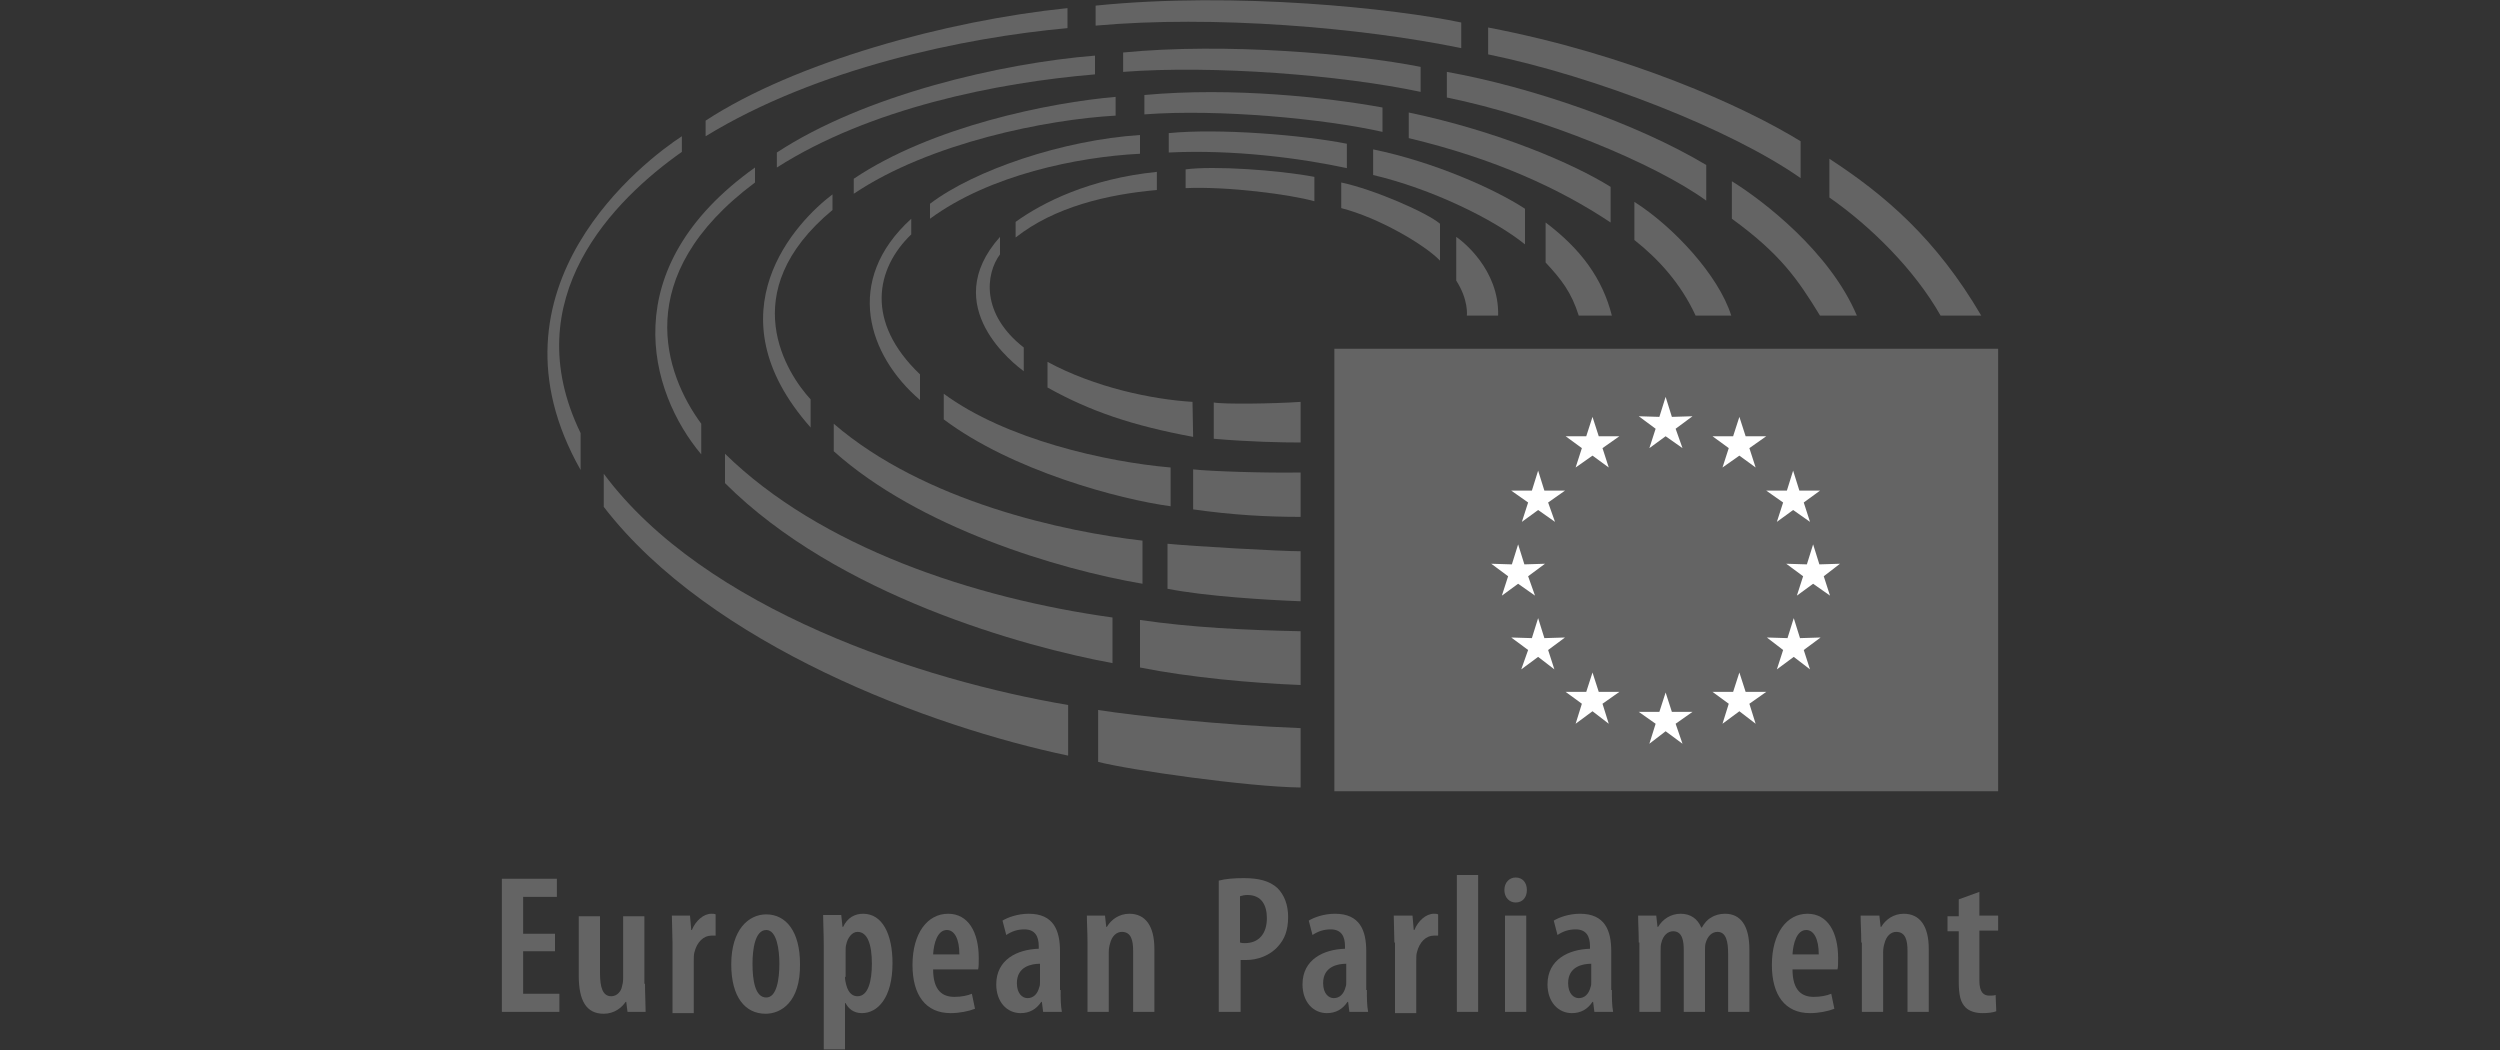 <?xml version="1.0" encoding="utf-8"?>
<!-- Generator: Adobe Illustrator 26.0.2, SVG Export Plug-In . SVG Version: 6.00 Build 0)  -->
<svg version="1.1" id="Calque_1" xmlns="http://www.w3.org/2000/svg" xmlns:xlink="http://www.w3.org/1999/xlink" x="0px" y="0px"
	 viewBox="0 0 400 168" style="enable-background:new 0 0 400 168;" xml:space="preserve">
<rect x="0" y="0" width="400" height="168" fill="#333333" stroke="none"/>
<style type="text/css">
	.st0{fill:#646464;}
	.st1{fill:#FFFFFF;}
</style>
<g>
	<rect x="213.5" y="55.8" class="st0" width="106.2" height="70.8"/>
	<polygon class="st1" points="266.5,63.5 267.5,66.7 270.8,66.6 268.1,68.6 269.2,71.7 266.5,69.8 263.9,71.7 264.9,68.6 
		262.2,66.6 265.5,66.7 	"/>
	<polygon class="st1" points="266.5,110.8 267.5,113.9 270.8,113.9 268.1,115.8 269.2,119 266.5,117 263.9,119 264.9,115.8 
		262.2,113.9 265.5,113.9 	"/>
	<polygon class="st1" points="254.8,66.7 255.8,69.8 259.1,69.8 256.4,71.7 257.4,74.8 254.8,72.9 252.1,74.8 253.1,71.7 
		250.5,69.8 253.8,69.8 	"/>
	<polygon class="st1" points="246.1,75.3 247.1,78.5 250.4,78.5 247.7,80.4 248.8,83.5 246.1,81.6 243.5,83.5 244.5,80.4 
		241.8,78.5 245.1,78.5 	"/>
	<polygon class="st1" points="242.9,87.1 243.9,90.3 247.2,90.2 244.5,92.2 245.6,95.3 242.9,93.4 240.3,95.3 241.3,92.2 
		238.6,90.2 241.9,90.3 	"/>
	<polygon class="st1" points="246.1,98.9 247.1,102.1 250.4,102 247.7,104 248.7,107.1 246.1,105.1 243.4,107.1 244.5,104 
		241.8,102 245.1,102.1 	"/>
	<polygon class="st1" points="254.8,107.6 255.8,110.7 259.1,110.7 256.4,112.6 257.4,115.8 254.8,113.8 252.1,115.8 253.1,112.6 
		250.5,110.7 253.8,110.7 	"/>
	<polygon class="st1" points="278.3,66.7 277.3,69.8 274,69.8 276.6,71.7 275.6,74.8 278.3,72.9 280.9,74.8 279.9,71.7 282.6,69.8 
		279.3,69.8 	"/>
	<polygon class="st1" points="286.9,75.3 285.9,78.5 282.6,78.5 285.3,80.4 284.3,83.5 286.9,81.6 289.6,83.5 288.6,80.4 
		291.2,78.5 287.9,78.5 	"/>
	<polygon class="st1" points="290.1,87.1 289.1,90.3 285.8,90.2 288.5,92.2 287.5,95.3 290.1,93.4 292.8,95.3 291.8,92.2 
		294.4,90.2 291.1,90.3 	"/>
	<polygon class="st1" points="287,98.9 286,102.1 282.7,102 285.3,104 284.3,107.1 287,105.1 289.6,107.1 288.6,104 291.3,102 
		288,102.1 	"/>
	<polygon class="st1" points="278.3,107.6 277.3,110.7 274,110.7 276.6,112.6 275.6,115.8 278.3,113.8 280.9,115.8 279.9,112.6 
		282.6,110.7 279.3,110.7 	"/>
	<g>
		<path class="st0" d="M230.4,41.7v-5.9c-2.1-1.8-10.6-5.5-15.8-6.6v4.1C220.5,34.8,227.9,39.1,230.4,41.7"/>
		<path class="st0" d="M234.7,50.5h5c0.2-7.4-5.8-12-6.7-12.6v7C235,48,234.7,50.5,234.7,50.5"/>
		<path class="st0" d="M247.3,35.6v6.4c2.5,2.7,4.1,4.7,5.3,8.5h5.3C256.4,44.6,253,39.9,247.3,35.6"/>
		<path class="st0" d="M244,39.1v-5.7c-4.9-3.2-14.6-7.5-24.3-9.5v4.1C229,30.2,238.9,35,244,39.1"/>
		<path class="st0" d="M257.7,35.6v-5.7c-5.9-3.7-18-8.9-32.3-11.9v4.1C239.2,25.4,249.6,30.2,257.7,35.6"/>
		<path class="st0" d="M261.5,32.3c0,0,0,6.1,0,6.1c3.8,3,7.4,6.9,9.8,12.1h5.7C275,44.1,267.8,36.3,261.5,32.3"/>
		<path class="st0" d="M273,32.1v-5.7c-11.2-6.7-28.1-12.5-41.5-14.9v4.1C246.7,18.7,264.7,26.1,273,32.1"/>
		<path class="st0" d="M291.2,50.5h5.9c-4.3-10.2-15-18.4-20-21.5v6C284.8,40.6,287.6,44.6,291.2,50.5"/>
		<path class="st0" d="M288.1,28.5v-5.9c-9.1-5.6-27.5-13.9-50-18.2v4.3C255.2,12.2,277,20.7,288.1,28.5"/>
		<path class="st0" d="M310.5,50.5h6.5c-7.2-12.3-15.4-19.3-24.3-25.1v6.2C299.3,36.2,306.3,43.1,310.5,50.5"/>
		<path class="st0" d="M210.3,32.2v-3.9c-5.8-1.1-16.1-1.8-20.6-1.2v3C196.4,29.8,206.4,31.1,210.3,32.2"/>
		<path class="st0" d="M185.1,30.4v-2.9c-10.8,1.1-18.3,4.9-22.6,8v2.5C168.7,33.1,177.2,31.1,185.1,30.4"/>
		<path class="st0" d="M160,40.7v-2.8c-10,11.2,2.5,20.5,3.8,21.5v-3.8C156.9,50.2,157.7,43.8,160,40.7"/>
		<path class="st0" d="M167.6,57.9V62c6.8,3.8,13.6,6.1,23.3,7.9l-0.1-5.6C184.3,63.9,175.2,62,167.6,57.9"/>
		<path class="st0" d="M194.2,64.4l0,5.8c5.7,0.5,11,0.6,13.9,0.6v-6.5C203.8,64.6,195.8,64.7,194.2,64.4"/>
		<path class="st0" d="M215.5,26.9V23c-7-1.4-20.5-2.5-28.5-1.7v3.1C197.5,23.9,208,25.3,215.5,26.9"/>
		<path class="st0" d="M187.3,81v-6.2c-10.4-0.9-26.4-4.5-36.3-11.8v4.1C161.9,75.3,179.1,79.9,187.3,81"/>
		<path class="st0" d="M147.2,64v-4.1c-8.8-8.4-7.1-16.9-1.4-22.4V35C134.9,44.9,138.9,56.9,147.2,64"/>
		<path class="st0" d="M190.9,75.1v6.4c6.3,0.9,11.8,1.2,17.2,1.2v-7.1C202.3,75.7,193.5,75.4,190.9,75.1"/>
		<path class="st0" d="M148.8,32.6V35c9.5-7,23.6-9.9,33.6-10.4v-3C170.1,22.4,155.9,27.2,148.8,32.6"/>
		<path class="st0" d="M133.4,67.8v4.4c13.6,12.2,35.9,18.9,49.4,21.2v-6.9C170.4,85.1,147.9,80.3,133.4,67.8"/>
		<path class="st0" d="M221.2,21.1v-3.9c-8.8-1.6-23.9-3.3-38.1-2v3.1C195,17.4,211.9,19,221.2,21.1"/>
		<path class="st0" d="M186.8,87v7.2c6,1.2,15.9,1.8,21.3,2v-8C204.9,88.2,190.8,87.4,186.8,87"/>
		<path class="st0" d="M178.5,18.5v-3c-10.5,0.9-29.4,4.7-41.9,13.1v2.4C148.8,22.8,167.6,19.1,178.5,18.5"/>
		<path class="st0" d="M133.2,33.6v-2.5c-5.7,4.3-19.8,18.9-3.5,37.3v-4.5C126,59.9,117.3,46.8,133.2,33.6"/>
		<path class="st0" d="M227.3,14.7v-4c-10.6-2.1-31.3-3.9-47.6-2.3v3.1C194.1,10.4,214.6,12,227.3,14.7"/>
		<path class="st0" d="M182.4,99.2v7.6c8,1.6,18,2.5,25.7,2.8V101C198.8,100.8,190.8,100.4,182.4,99.2"/>
		<path class="st0" d="M178,106.1v-7.3c-22.3-3.1-46.8-11.3-62-26.2v4.7C134,95.3,163.9,103.5,178,106.1"/>
		<path class="st0" d="M124.3,24.4v2.4c14.9-9.5,35.3-13.6,50.9-14.9v-3C160.2,10.1,138.3,15.2,124.3,24.4"/>
		<path class="st0" d="M112.2,72.7v-4.9c-5.8-7.9-11.5-23.6,8.6-38.6v-2.4C98.2,42.9,103.8,62.7,112.2,72.7"/>
		<path class="st0" d="M96.6,75.8v5.3c17.1,22.2,52.4,35.2,74.3,39.8v-8.1C147.8,108.9,112.8,97.6,96.6,75.8"/>
		<path class="st0" d="M233.8,7.7V3.6c-10.5-2.2-36-5-58.5-2.7v3.2C194.1,2.4,217.8,4.4,233.8,7.7"/>
		<path class="st0" d="M170.8,4.5V1.3c-19.5,2-43.7,8.7-57.9,18v2.5C130.7,10.9,154.3,6,170.8,4.5"/>
		<path class="st0" d="M175.7,113.6v8.3c5,1.3,24,4,32.4,4.1v-9.5C195.3,116,182.2,114.6,175.7,113.6"/>
		<path class="st0" d="M109.1,24.3v-2.5c-5.7,3.7-32.8,24.1-16.2,53.4v-5.9C82.4,47.7,98.3,31.9,109.1,24.3"/>
		<polygon class="st0" points="88.8,152.2 83.7,152.2 83.7,159 89.5,159 89.5,161.9 80.3,161.9 80.3,140.6 89.1,140.6 89.1,143.5 
			83.7,143.5 83.7,149.4 88.8,149.4 		"/>
		<path class="st0" d="M103.2,157.4c0,1.7,0.1,3.2,0.1,4.5h-2.9l-0.2-1.6h-0.1c-0.6,0.9-1.8,1.9-3.5,1.9c-2.8,0-4-2.1-4-6.1v-9.5
			h3.4v9.1c0,2.2,0.4,3.7,1.8,3.7c1,0,1.6-0.9,1.7-1.5c0.1-0.3,0.2-0.8,0.2-1.3v-10h3.4V157.4z"/>
		<path class="st0" d="M107.6,150.8c0-1.4-0.1-3-0.1-4.3h2.9l0.2,2.3h0.1c0.6-1.5,1.9-2.6,3.1-2.6c0.3,0,0.5,0,0.7,0.1v3.4
			c-0.2,0-0.4,0-0.7,0c-1.2,0-2.3,1-2.7,2.7c-0.1,0.3-0.1,0.9-0.1,1.5v8.2h-3.4V150.8z"/>
		<path class="st0" d="M122.5,162.2c-3.3,0-5.5-2.7-5.5-7.9c0-5.6,2.8-8,5.6-8c3.2,0,5.4,2.8,5.4,7.9
			C128.1,160.4,124.9,162.2,122.5,162.2L122.5,162.2z M122.6,159.6c1.7,0,2.1-3,2.1-5.4c0-2.2-0.4-5.4-2.1-5.4
			c-1.8,0-2.2,3.1-2.2,5.4C120.4,156.8,120.8,159.6,122.6,159.6L122.6,159.6z"/>
		<path class="st0" d="M131.8,151.3c0-2.1-0.1-3.5-0.1-4.9h2.9l0.2,1.9h0.1c0.7-1.5,1.9-2.1,3.2-2.1c3.1,0,4.7,3.3,4.7,7.9
			c0,5.6-2.4,8-4.9,8c-1.4,0-2.2-0.8-2.6-1.6h-0.1v7.4h-3.4V151.3z M135.2,156.3c0,0.5,0.1,0.9,0.2,1.3c0.4,1.5,1.2,1.8,1.8,1.8
			c1.7,0,2.3-2.4,2.3-5.2c0-3.1-0.7-5.1-2.3-5.1c-0.9,0-1.6,1-1.8,2c-0.1,0.3-0.1,0.7-0.1,1.1V156.3z"/>
		<path class="st0" d="M149.3,155.1c0,3.5,1.6,4.4,3.4,4.4c1.1,0,2.1-0.2,2.8-0.5l0.5,2.4c-1,0.4-2.5,0.7-3.9,0.7
			c-4,0-6.1-2.9-6.1-7.7c0-5.1,2.4-8.2,5.7-8.2c3.2,0,4.9,2.9,4.9,7.1c0,0.9,0,1.4-0.1,1.8H149.3z M153.5,152.7c0-2.5-0.8-3.9-2-3.9
			c-1.5,0-2.1,2.1-2.2,3.9H153.5z"/>
		<path class="st0" d="M169.7,158.4c0,1.2,0,2.5,0.2,3.5h-3l-0.2-1.6h-0.1c-0.8,1.2-1.9,1.8-3.3,1.8c-2.2,0-3.9-1.8-3.9-4.6
			c0-4,3.4-5.6,6.8-5.7v-0.4c0-1.6-0.6-2.7-2.3-2.7c-1.1,0-2,0.3-2.9,0.9l-0.6-2.3c0.8-0.5,2.4-1.1,4.2-1.1c4,0,5,2.7,5,6V158.4z
			 M166.4,154.2c-1.3,0-3.7,0.4-3.7,3.1c0,1.7,0.9,2.4,1.7,2.4c0.9,0,1.6-0.6,1.9-1.8c0.1-0.2,0.1-0.5,0.1-0.8V154.2z"/>
		<path class="st0" d="M174,150.8c0-1.7-0.1-3-0.1-4.3h2.9l0.2,1.8h0.1c0.7-1.2,2-2.1,3.6-2.1c2.6,0,4,2,4,5.6v10.1h-3.4v-9.8
			c0-1.6-0.3-3-1.8-3c-0.8,0-1.6,0.6-1.9,1.9c-0.1,0.3-0.2,0.8-0.2,1.4v9.5H174V150.8z"/>
		<path class="st0" d="M195,140.9c1.1-0.3,2.5-0.4,4-0.4c2.3,0,4.1,0.4,5.4,1.6c1.1,1.1,1.7,2.7,1.7,4.6c0,2.2-0.6,3.6-1.6,4.7
			c-1.3,1.5-3.3,2.2-5.1,2.2c-0.3,0-0.6,0-0.9,0v8.3H195V140.9z M198.4,150.8c0.3,0.1,0.5,0.1,0.8,0.1c2.2,0,3.5-1.5,3.5-4
			c0-2-0.8-3.7-3.1-3.7c-0.5,0-0.9,0.1-1.2,0.2V150.8z"/>
		<path class="st0" d="M218.7,158.4c0,1.2,0,2.5,0.2,3.5h-3l-0.2-1.6h-0.1c-0.8,1.2-1.9,1.8-3.3,1.8c-2.2,0-3.9-1.8-3.9-4.6
			c0-4,3.4-5.6,6.8-5.7v-0.4c0-1.6-0.6-2.7-2.3-2.7c-1.1,0-2,0.3-2.9,0.9l-0.6-2.3c0.8-0.5,2.4-1.1,4.2-1.1c4,0,5,2.7,5,6V158.4z
			 M215.4,154.2c-1.3,0-3.7,0.4-3.7,3.1c0,1.7,0.9,2.4,1.7,2.4c0.9,0,1.6-0.6,1.9-1.8c0.1-0.2,0.1-0.5,0.1-0.8V154.2z"/>
		<path class="st0" d="M223.1,150.8c0-1.4-0.1-3-0.1-4.3h3l0.2,2.3h0.1c0.6-1.5,1.9-2.6,3.1-2.6c0.3,0,0.5,0,0.7,0.1v3.4
			c-0.2,0-0.4,0-0.7,0c-1.2,0-2.3,1-2.7,2.7c-0.1,0.3-0.1,0.9-0.1,1.5v8.2h-3.4V150.8z"/>
		<rect x="233.1" y="140" class="st0" width="3.4" height="21.9"/>
		<path class="st0" d="M242.5,144.4c-1,0-1.8-0.8-1.8-2c0-1.2,0.8-2,1.8-2c1.1,0,1.8,0.8,1.8,2C244.3,143.6,243.6,144.4,242.5,144.4
			L242.5,144.4z M240.8,146.5h3.4v15.4h-3.4V146.5z"/>
		<path class="st0" d="M257.9,158.4c0,1.2,0,2.5,0.2,3.5h-3l-0.2-1.6h-0.1c-0.8,1.2-1.9,1.8-3.3,1.8c-2.2,0-3.9-1.8-3.9-4.6
			c0-4,3.4-5.6,6.8-5.7v-0.4c0-1.6-0.6-2.7-2.3-2.7c-1.1,0-2,0.3-2.9,0.9l-0.6-2.3c0.8-0.5,2.4-1.1,4.2-1.1c4,0,5,2.7,5,6V158.4z
			 M254.6,154.2c-1.3,0-3.7,0.4-3.7,3.1c0,1.7,0.9,2.4,1.7,2.4c0.9,0,1.6-0.6,1.9-1.8c0.1-0.2,0.1-0.5,0.1-0.8V154.2z"/>
		<path class="st0" d="M262.2,150.8c0-1.7-0.1-3-0.1-4.3h2.9l0.2,1.8h0.1c0.7-1.2,2-2.1,3.6-2.1c1.6,0,2.7,0.8,3.3,2.2h0.1
			c0.4-0.7,0.9-1.3,1.5-1.6c0.6-0.4,1.4-0.6,2.2-0.6c2.5,0,3.9,1.9,3.9,5.7v10h-3.4v-9.3c0-1.9-0.3-3.5-1.7-3.5
			c-0.9,0-1.6,0.7-1.9,1.8c-0.1,0.3-0.1,0.8-0.1,1.2v9.8h-3.4V152c0-1.4-0.2-3-1.7-3c-0.8,0-1.6,0.6-1.9,1.9
			c-0.1,0.3-0.1,0.8-0.1,1.2v9.8h-3.4V150.8z"/>
		<path class="st0" d="M286.8,155.1c0,3.5,1.6,4.4,3.4,4.4c1.1,0,2.1-0.2,2.8-0.5l0.5,2.4c-1,0.4-2.5,0.7-3.9,0.7
			c-4,0-6.1-2.9-6.1-7.7c0-5.1,2.4-8.2,5.7-8.2c3.2,0,4.9,2.9,4.9,7.1c0,0.9,0,1.4-0.1,1.8H286.8z M291,152.7c0-2.5-0.8-3.9-2-3.9
			c-1.5,0-2.1,2.1-2.2,3.9H291z"/>
		<path class="st0" d="M297.8,150.8c0-1.7-0.1-3-0.1-4.3h3l0.2,1.8h0.1c0.7-1.2,2-2.1,3.6-2.1c2.6,0,4,2,4,5.6v10.1h-3.4v-9.8
			c0-1.6-0.3-3-1.8-3c-0.8,0-1.6,0.6-1.9,1.9c-0.1,0.3-0.2,0.8-0.2,1.4v9.5h-3.4V150.8z"/>
		<path class="st0" d="M316.7,142.7v3.8h3v2.4h-3v8c0,1.9,0.7,2.4,1.6,2.4c0.4,0,0.7,0,1-0.1l0.1,2.6c-0.5,0.2-1.3,0.3-2.2,0.3
			c-1.1,0-2.1-0.3-2.7-0.9c-0.8-0.8-1.1-1.9-1.1-4.2v-8h-1.8v-2.4h1.8v-2.7L316.7,142.7z"/>
	</g>
</g>
</svg>
